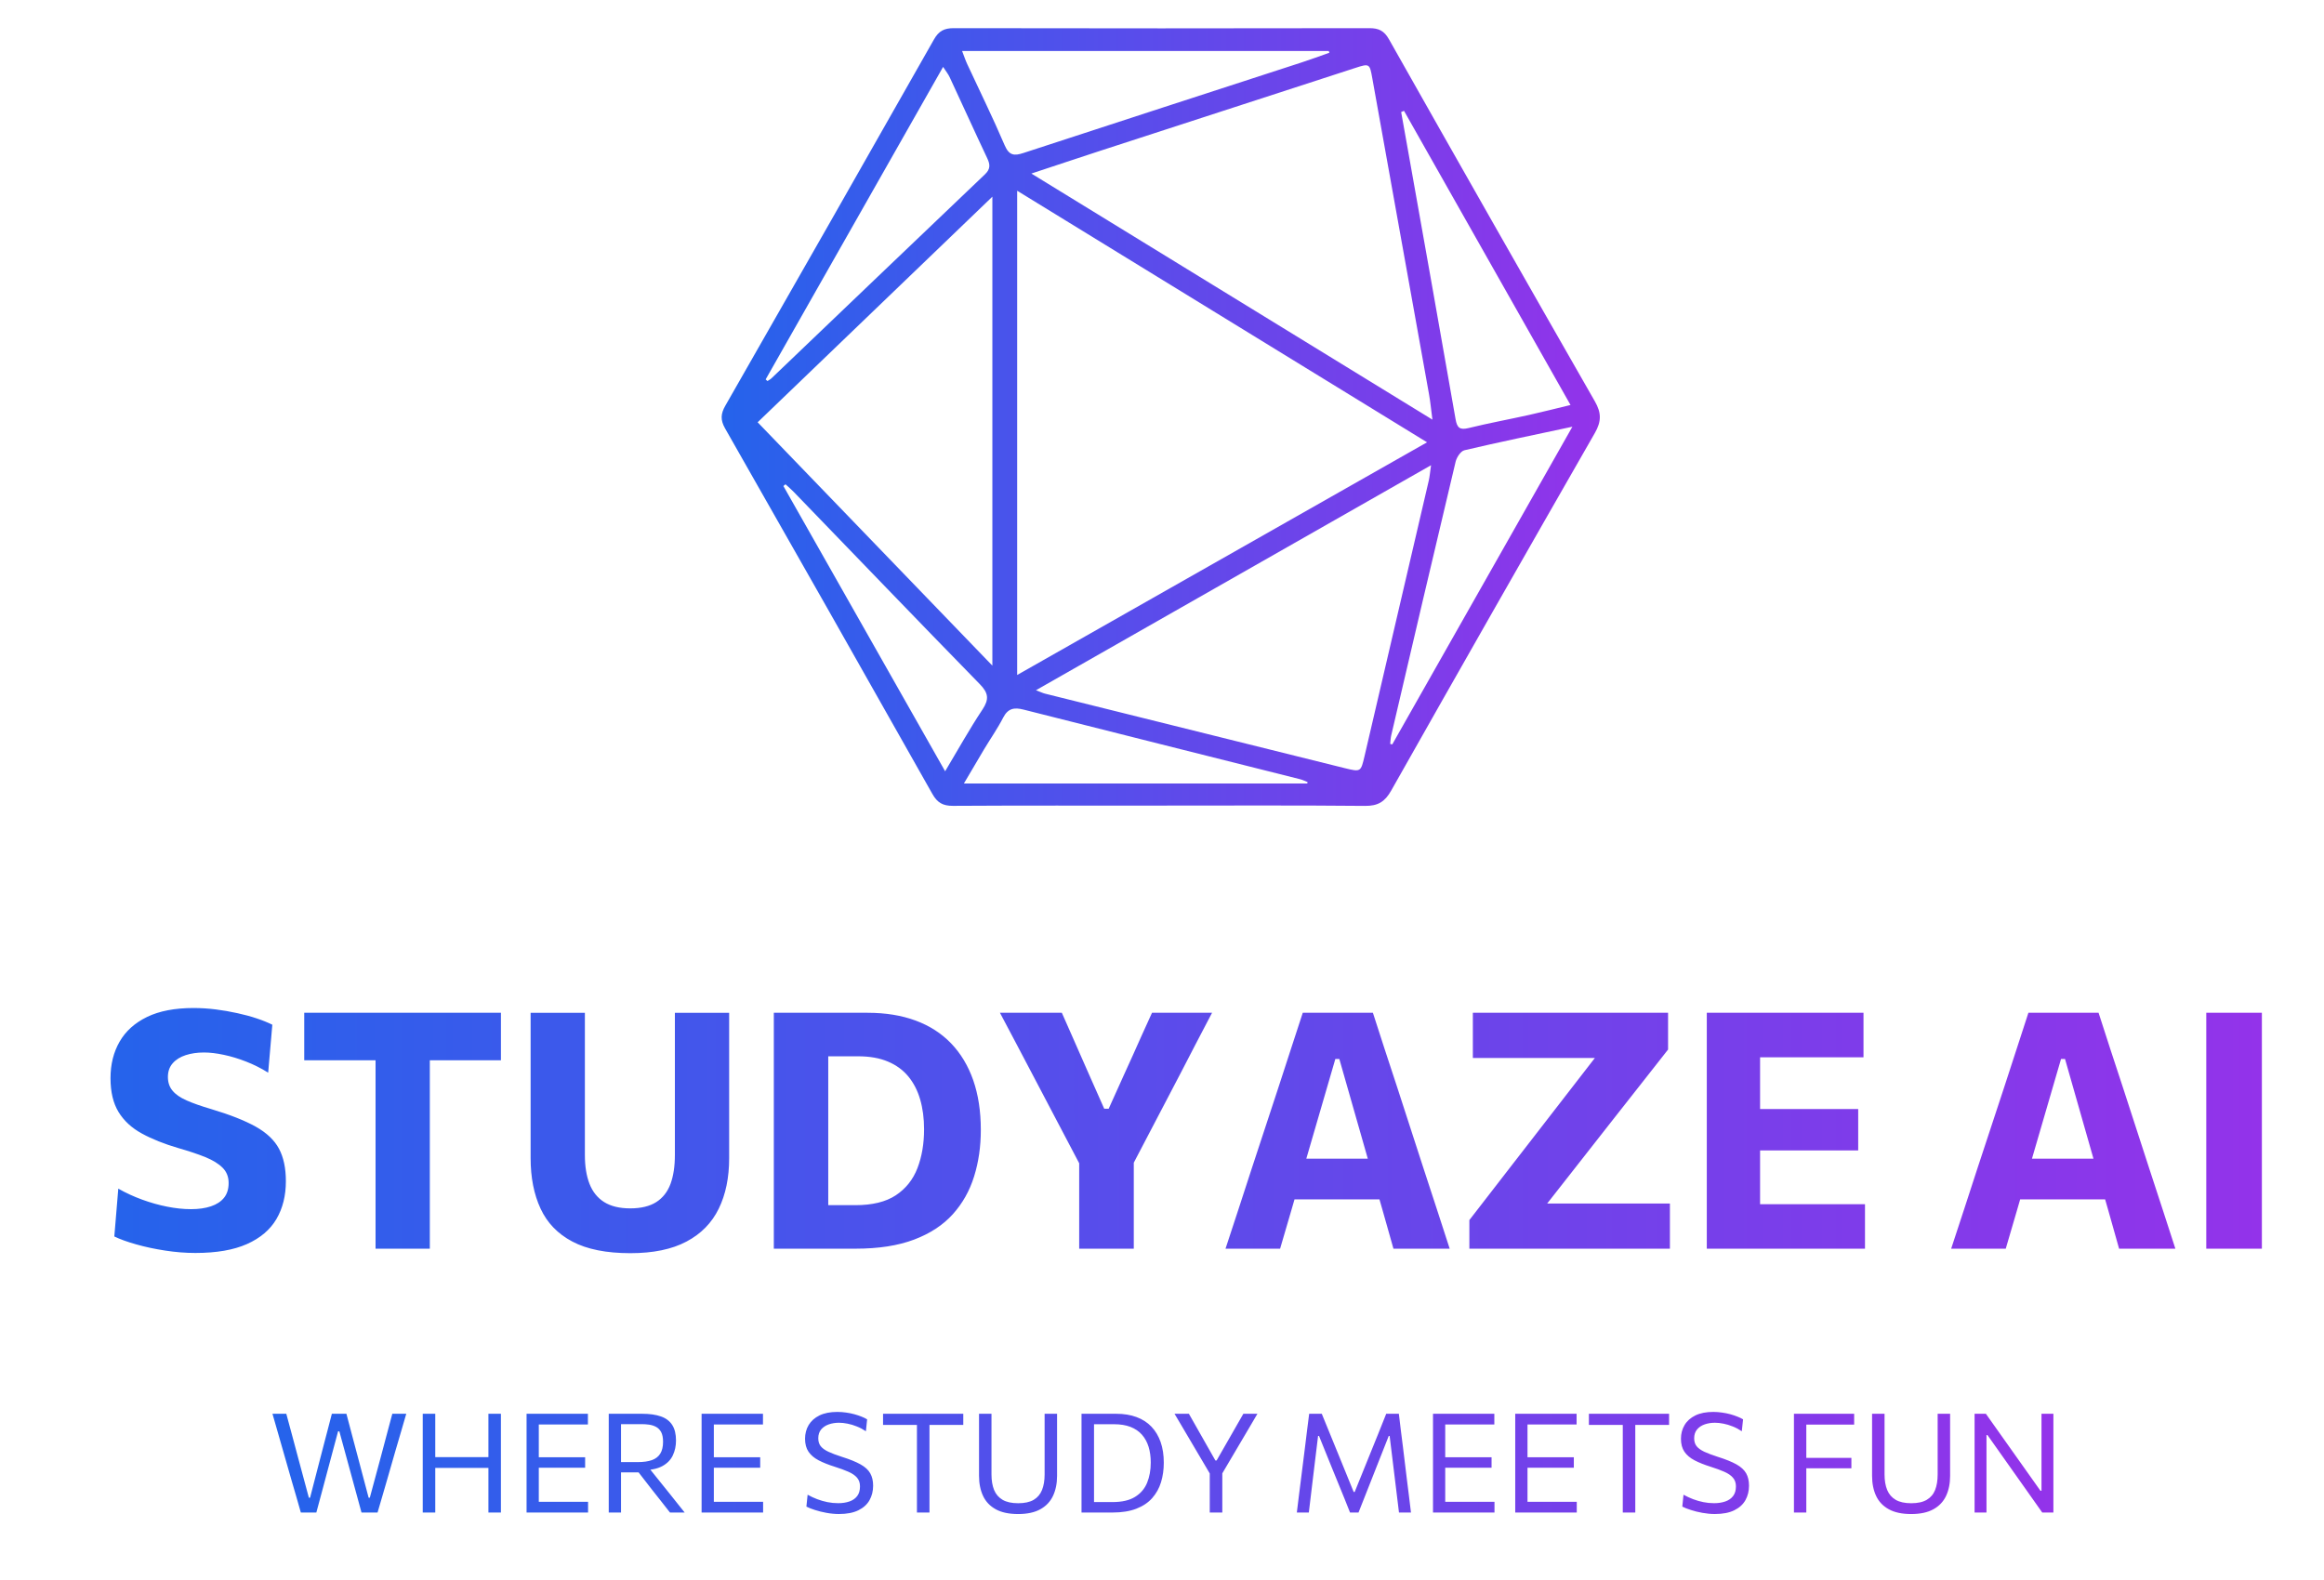<svg width="100" height="68" viewBox="0 0 100 68" fill="none" xmlns="http://www.w3.org/2000/svg">
<g clip-path="url(#clip0_267_48738)">
<path d="M8.406 53.925C7.984 53.925 7.552 53.891 7.108 53.822C6.664 53.754 6.249 53.666 5.862 53.556C5.475 53.447 5.16 53.333 4.919 53.215L5.09 51.157C5.417 51.342 5.76 51.5 6.118 51.63C6.476 51.761 6.835 51.862 7.194 51.933C7.552 52.004 7.894 52.04 8.222 52.04C8.55 52.04 8.834 51.999 9.076 51.918C9.318 51.837 9.506 51.715 9.638 51.552C9.771 51.388 9.838 51.175 9.838 50.914C9.838 50.648 9.751 50.429 9.578 50.257C9.405 50.083 9.157 49.931 8.834 49.799C8.511 49.669 8.126 49.541 7.68 49.413C7.064 49.233 6.537 49.022 6.1 48.782C5.663 48.543 5.33 48.234 5.1 47.857C4.87 47.48 4.755 46.995 4.755 46.401C4.755 45.808 4.885 45.285 5.146 44.832C5.407 44.377 5.801 44.023 6.328 43.767C6.855 43.511 7.522 43.383 8.329 43.383C8.646 43.383 8.964 43.403 9.283 43.443C9.601 43.483 9.911 43.537 10.213 43.604C10.514 43.669 10.793 43.745 11.049 43.831C11.304 43.916 11.527 44.007 11.718 44.102L11.539 46.165C11.235 45.975 10.92 45.817 10.592 45.689C10.265 45.561 9.945 45.464 9.631 45.398C9.318 45.331 9.034 45.297 8.777 45.297C8.488 45.297 8.225 45.335 7.991 45.411C7.756 45.487 7.57 45.603 7.432 45.76C7.294 45.916 7.225 46.113 7.225 46.351C7.225 46.584 7.29 46.779 7.422 46.938C7.552 47.098 7.753 47.238 8.027 47.359C8.3 47.48 8.651 47.604 9.083 47.731C9.895 47.974 10.536 48.227 11.006 48.49C11.475 48.754 11.809 49.07 12.006 49.441C12.203 49.811 12.301 50.276 12.301 50.836C12.301 51.458 12.166 52 11.896 52.463C11.625 52.925 11.202 53.284 10.628 53.541C10.054 53.797 9.314 53.925 8.406 53.925ZM18.495 53.741H16.16V43.959L17.043 45.632H13.091V43.588H21.555V45.632H17.605L18.495 43.959V52.154V53.741ZM27.125 53.934C26.09 53.934 25.258 53.768 24.629 53.435C24 53.104 23.544 52.631 23.26 52.016C22.974 51.402 22.832 50.677 22.832 49.841V43.59H25.167V49.713C25.167 50.197 25.234 50.61 25.367 50.952C25.5 51.293 25.71 51.554 25.997 51.735C26.285 51.915 26.658 52.006 27.118 52.006C27.583 52.006 27.956 51.915 28.239 51.735C28.521 51.554 28.725 51.293 28.852 50.952C28.977 50.61 29.04 50.195 29.04 49.706V43.59H31.375V49.848C31.375 50.684 31.226 51.408 30.927 52.019C30.628 52.632 30.165 53.104 29.538 53.435C28.912 53.768 28.107 53.934 27.125 53.934ZM33.297 53.741V43.588H37.333C38.107 43.588 38.795 43.7 39.398 43.923C40.002 44.146 40.511 44.474 40.926 44.906C41.341 45.338 41.658 45.866 41.877 46.489C42.095 47.114 42.204 47.827 42.204 48.63C42.204 49.346 42.108 50.014 41.914 50.633C41.722 51.252 41.416 51.795 40.997 52.259C40.577 52.725 40.023 53.088 39.334 53.349C38.646 53.61 37.806 53.741 36.814 53.741H34.387H33.297ZM35.639 51.868H36.807C37.538 51.868 38.118 51.726 38.547 51.442C38.977 51.156 39.287 50.767 39.477 50.274C39.667 49.781 39.762 49.223 39.762 48.601C39.762 48.13 39.706 47.703 39.594 47.319C39.483 46.935 39.312 46.604 39.082 46.325C38.852 46.048 38.559 45.835 38.202 45.686C37.846 45.536 37.421 45.461 36.928 45.461H35.639V50.936V51.868ZM48.723 50.16H46.487L44.395 46.181L43.743 44.942C43.537 44.548 43.298 44.096 43.027 43.588H45.69C45.866 43.983 46.016 44.321 46.139 44.604C46.262 44.886 46.379 45.153 46.491 45.404C46.602 45.656 46.725 45.934 46.858 46.237L47.514 47.718H47.705L48.353 46.281C48.499 45.962 48.631 45.672 48.748 45.411C48.865 45.15 48.986 44.877 49.114 44.592L49.57 43.588H52.154C51.926 44.025 51.698 44.461 51.47 44.895C51.243 45.329 51.022 45.755 50.808 46.174L48.723 50.16ZM48.786 53.741H46.437V48.188H48.786V52.154V53.741ZM55.082 53.741H52.733C52.914 53.195 53.102 52.62 53.299 52.018C53.495 51.415 53.682 50.843 53.858 50.301L55.003 46.821C55.208 46.189 55.393 45.621 55.558 45.116C55.725 44.61 55.891 44.101 56.057 43.588H59.075C59.247 44.12 59.414 44.638 59.577 45.141C59.742 45.644 59.926 46.204 60.129 46.821L61.261 50.31C61.446 50.87 61.635 51.447 61.827 52.04C62.02 52.632 62.204 53.199 62.379 53.741H59.959C59.807 53.199 59.651 52.645 59.489 52.078C59.327 51.511 59.173 50.974 59.026 50.465L57.63 45.575H57.459L56.05 50.415C55.898 50.943 55.738 51.495 55.571 52.071C55.401 52.648 55.239 53.205 55.082 53.741ZM60.166 51.619H55.182L55.431 49.868H59.965L60.166 51.619ZM71.855 53.741H63.226V52.509C63.464 52.201 63.731 51.855 64.028 51.473C64.324 51.091 64.623 50.704 64.925 50.313C65.226 49.921 65.505 49.561 65.761 49.234L69.178 44.82L69.449 45.532H63.376V43.588H71.776V45.17C71.392 45.658 71.013 46.14 70.641 46.615C70.268 47.089 69.897 47.561 69.527 48.031L65.982 52.552L65.796 51.797H71.855V53.741ZM80.249 53.741H73.442V43.588H80.185V45.504H74.617L75.735 43.959V53.37L74.767 51.826H80.249V53.741ZM77.059 49.511H75.202V47.731H79.957V49.511H78.632H77.059ZM86.306 53.741H83.957C84.138 53.195 84.326 52.62 84.523 52.018C84.72 51.415 84.906 50.843 85.082 50.301L86.229 46.821C86.432 46.189 86.618 45.621 86.784 45.116C86.95 44.61 87.115 44.101 87.281 43.588H90.3C90.471 44.12 90.638 44.638 90.802 45.141C90.966 45.644 91.15 46.204 91.354 46.821L92.487 50.31C92.672 50.87 92.861 51.447 93.053 52.04C93.245 52.632 93.429 53.199 93.605 53.741H91.183C91.031 53.199 90.875 52.645 90.714 52.078C90.553 51.511 90.398 50.974 90.251 50.465L88.856 45.575H88.685L87.274 50.415C87.122 50.943 86.963 51.495 86.795 52.071C86.626 52.648 86.463 53.205 86.306 53.741ZM91.39 51.619H86.407L86.655 49.868H91.19L91.39 51.619ZM97.327 53.741H94.934V43.588H97.327V52.154V53.741Z" fill="url(#paint0_linear_267_48738)"/>
<path d="M13.612 65.096H12.945C12.885 64.885 12.821 64.66 12.752 64.42L12.557 63.752L12.176 62.422C12.109 62.185 12.035 61.925 11.953 61.643C11.871 61.36 11.795 61.094 11.724 60.846H12.319C12.403 61.149 12.489 61.469 12.578 61.805C12.667 62.141 12.753 62.461 12.835 62.766L13.29 64.458H13.342L13.785 62.745C13.837 62.548 13.891 62.341 13.947 62.122C14.005 61.905 14.062 61.688 14.118 61.47L14.28 60.846H14.906C14.985 61.149 15.069 61.465 15.156 61.794C15.244 62.123 15.328 62.442 15.41 62.75L15.862 64.458H15.913L16.376 62.741C16.455 62.445 16.539 62.129 16.628 61.793C16.717 61.457 16.802 61.141 16.881 60.846H17.481C17.408 61.097 17.331 61.363 17.25 61.641C17.17 61.919 17.094 62.176 17.024 62.41L16.638 63.752C16.576 63.964 16.51 64.19 16.441 64.43C16.373 64.669 16.308 64.891 16.246 65.096H15.555C15.475 64.804 15.391 64.496 15.303 64.171C15.215 63.848 15.133 63.544 15.054 63.259L14.602 61.603H14.547L14.104 63.259C14.028 63.545 13.947 63.852 13.859 64.178L13.612 65.096ZM21.554 65.096H21.016V60.846H21.554V64.413V65.096ZM18.729 65.096H18.19V60.846H18.729V64.413V65.096ZM21.221 63.176H18.542V62.712H21.221V63.176ZM25.304 65.096H22.658V60.846H25.297V61.308H22.887L23.184 60.923V65.015L22.916 64.634H25.304V65.096ZM23.891 63.167H23.068V62.717H25.178V63.167H24.59H23.891ZM26.722 65.096H26.194V60.846H27.631C27.955 60.846 28.225 60.884 28.44 60.961C28.656 61.037 28.818 61.16 28.926 61.329C29.034 61.498 29.088 61.72 29.088 61.996C29.088 62.228 29.043 62.441 28.952 62.634C28.862 62.827 28.712 62.981 28.502 63.097C28.29 63.213 28.005 63.272 27.646 63.274L27.815 63.04L28.486 63.876C28.592 64.005 28.703 64.143 28.819 64.29L29.162 64.722C29.274 64.862 29.373 64.987 29.461 65.096H28.829C28.688 64.916 28.552 64.743 28.422 64.577C28.293 64.41 28.164 64.247 28.036 64.088L27.274 63.105L27.605 63.369H26.63V62.926H27.438C27.686 62.926 27.891 62.897 28.052 62.84C28.212 62.782 28.333 62.689 28.412 62.56C28.491 62.433 28.531 62.262 28.531 62.05C28.531 61.873 28.503 61.733 28.447 61.63C28.389 61.528 28.314 61.453 28.222 61.406C28.13 61.358 28.03 61.327 27.922 61.313C27.815 61.299 27.712 61.292 27.613 61.292H26.361L26.722 60.923V64.413V65.096ZM32.836 65.096H30.189V60.846H32.83V61.308H30.418L30.716 60.923V65.015L30.449 64.634H32.836V65.096ZM31.424 63.167H30.601V62.717H32.711V63.167H32.122H31.424ZM36.1 65.16C35.923 65.16 35.745 65.143 35.565 65.11C35.386 65.078 35.22 65.037 35.068 64.987C34.916 64.939 34.792 64.89 34.699 64.841L34.751 64.33C34.883 64.404 35.022 64.468 35.167 64.523C35.31 64.577 35.457 64.619 35.607 64.649C35.757 64.679 35.911 64.694 36.067 64.694C36.244 64.694 36.404 64.67 36.547 64.621C36.688 64.573 36.8 64.496 36.883 64.389C36.965 64.283 37.005 64.143 37.005 63.969C37.005 63.819 36.963 63.695 36.878 63.597C36.793 63.498 36.669 63.413 36.507 63.342C36.345 63.27 36.149 63.199 35.919 63.126C35.649 63.041 35.418 62.949 35.227 62.85C35.036 62.75 34.891 62.627 34.791 62.481C34.691 62.335 34.641 62.149 34.641 61.922C34.641 61.702 34.692 61.505 34.796 61.33C34.901 61.156 35.056 61.018 35.263 60.916C35.469 60.816 35.725 60.766 36.031 60.766C36.159 60.766 36.285 60.776 36.409 60.794C36.533 60.811 36.651 60.835 36.764 60.866C36.878 60.898 36.981 60.932 37.075 60.97C37.168 61.007 37.247 61.045 37.312 61.086L37.259 61.598C37.138 61.516 37.01 61.448 36.874 61.394C36.74 61.339 36.606 61.298 36.472 61.272C36.339 61.245 36.216 61.232 36.103 61.232C35.942 61.232 35.795 61.256 35.66 61.303C35.524 61.351 35.415 61.424 35.332 61.522C35.251 61.621 35.21 61.747 35.21 61.901C35.21 62.037 35.244 62.15 35.313 62.239C35.383 62.328 35.493 62.408 35.643 62.479C35.792 62.549 35.986 62.622 36.222 62.698C36.564 62.805 36.832 62.914 37.028 63.024C37.225 63.135 37.364 63.262 37.445 63.407C37.528 63.552 37.57 63.73 37.57 63.94C37.57 64.172 37.518 64.38 37.416 64.563C37.314 64.746 37.154 64.891 36.938 64.998C36.721 65.106 36.441 65.16 36.1 65.16ZM39.995 65.096H39.455V60.923L39.669 61.325H37.997V60.846H41.449V61.325H39.776L39.995 60.923V64.413V65.096ZM43.81 65.161C43.415 65.161 43.093 65.093 42.846 64.956C42.599 64.82 42.417 64.629 42.301 64.382C42.185 64.135 42.127 63.846 42.127 63.516V60.846H42.663V63.462C42.663 63.719 42.701 63.94 42.775 64.125C42.851 64.309 42.973 64.45 43.141 64.549C43.309 64.647 43.532 64.696 43.81 64.696C44.09 64.696 44.313 64.647 44.48 64.549C44.645 64.45 44.765 64.309 44.838 64.125C44.912 63.94 44.949 63.717 44.949 63.457V60.846H45.485V63.516C45.485 63.846 45.426 64.135 45.309 64.382C45.192 64.629 45.01 64.82 44.764 64.956C44.517 65.093 44.199 65.161 43.81 65.161ZM46.537 65.096V60.846H48.029C48.357 60.846 48.648 60.893 48.902 60.987C49.157 61.081 49.372 61.219 49.545 61.401C49.719 61.583 49.851 61.804 49.942 62.065C50.032 62.325 50.077 62.621 50.077 62.953C50.077 63.252 50.037 63.532 49.958 63.792C49.879 64.051 49.752 64.278 49.578 64.475C49.405 64.67 49.177 64.823 48.895 64.932C48.615 65.041 48.273 65.096 47.869 65.096H46.97H46.537ZM47.075 64.646H47.872C48.277 64.646 48.6 64.572 48.84 64.423C49.08 64.275 49.254 64.072 49.359 63.816C49.464 63.558 49.516 63.267 49.516 62.943C49.516 62.695 49.485 62.469 49.423 62.267C49.36 62.065 49.264 61.891 49.137 61.746C49.009 61.601 48.845 61.49 48.645 61.411C48.445 61.334 48.209 61.296 47.938 61.296H47.075V64.138V64.646ZM52.58 63.435H52.067L51.141 61.865C51.042 61.698 50.947 61.537 50.855 61.38C50.764 61.225 50.659 61.047 50.539 60.846H51.157C51.266 61.037 51.359 61.2 51.436 61.337C51.513 61.474 51.587 61.604 51.657 61.727C51.726 61.849 51.802 61.984 51.886 62.131L52.297 62.855H52.35L52.75 62.157C52.84 62 52.921 61.858 52.994 61.731C53.066 61.604 53.142 61.472 53.221 61.334C53.301 61.195 53.394 61.032 53.501 60.846H54.106L53.804 61.36C53.703 61.53 53.604 61.697 53.508 61.862L52.58 63.435ZM52.595 65.096H52.055V62.986H52.595V64.413V65.096ZM56.318 65.096H55.802C55.829 64.865 55.858 64.637 55.886 64.413C55.915 64.189 55.946 63.944 55.978 63.68L56.154 62.279L56.243 61.553C56.271 61.328 56.301 61.092 56.333 60.846H56.875C56.998 61.148 57.117 61.44 57.232 61.72C57.348 62.002 57.462 62.281 57.575 62.559L58.248 64.211H58.291L58.958 62.562C59.071 62.28 59.184 62 59.298 61.722C59.411 61.444 59.528 61.152 59.648 60.846H60.192C60.221 61.088 60.25 61.322 60.276 61.546C60.303 61.77 60.333 62.014 60.368 62.276L60.54 63.692L60.63 64.411C60.657 64.633 60.685 64.861 60.713 65.096H60.197C60.152 64.718 60.108 64.359 60.066 64.019C60.024 63.68 59.986 63.364 59.95 63.069L59.795 61.8H59.757L59.217 63.167C59.086 63.499 58.955 63.831 58.824 64.164L58.456 65.096H58.091C58.019 64.915 57.94 64.716 57.853 64.499C57.765 64.283 57.675 64.061 57.582 63.835C57.49 63.608 57.4 63.389 57.313 63.176L56.756 61.8H56.716L56.562 63.066C56.526 63.362 56.487 63.68 56.447 64.019C56.407 64.359 56.364 64.718 56.318 65.096ZM64.307 65.096H61.661V60.846H64.3V61.308H61.891L62.187 60.923V65.015L61.92 64.634H64.307V65.096ZM62.895 63.167H62.072V62.717H64.181V63.167H63.593H62.895ZM67.847 65.096H65.199V60.846H67.84V61.308H65.428L65.727 60.923V65.015L65.46 64.634H67.847V65.096ZM66.434 63.167H65.611V62.717H67.721V63.167H67.133H66.434ZM70.365 65.096H69.827V60.923L70.041 61.325H68.369V60.846H71.819V61.325H70.148L70.365 60.923V64.413V65.096ZM73.789 65.16C73.613 65.16 73.435 65.143 73.254 65.11C73.075 65.078 72.909 65.037 72.758 64.987C72.606 64.939 72.483 64.89 72.388 64.841L72.44 64.33C72.574 64.404 72.712 64.468 72.856 64.523C73 64.577 73.146 64.619 73.296 64.649C73.446 64.679 73.6 64.694 73.756 64.694C73.933 64.694 74.093 64.67 74.236 64.621C74.377 64.573 74.489 64.496 74.572 64.389C74.655 64.283 74.696 64.143 74.696 63.969C74.696 63.819 74.653 63.695 74.567 63.597C74.482 63.498 74.358 63.413 74.196 63.342C74.034 63.27 73.838 63.199 73.608 63.126C73.338 63.041 73.107 62.949 72.916 62.85C72.725 62.75 72.58 62.627 72.48 62.481C72.38 62.335 72.33 62.149 72.33 61.922C72.33 61.702 72.382 61.505 72.487 61.33C72.59 61.156 72.746 61.018 72.953 60.916C73.159 60.816 73.416 60.766 73.722 60.766C73.848 60.766 73.974 60.776 74.098 60.794C74.222 60.811 74.341 60.835 74.455 60.866C74.568 60.898 74.671 60.932 74.764 60.97C74.858 61.007 74.938 61.045 75.003 61.086L74.948 61.598C74.827 61.516 74.7 61.448 74.565 61.394C74.43 61.339 74.295 61.298 74.162 61.272C74.029 61.245 73.906 61.232 73.793 61.232C73.632 61.232 73.484 61.256 73.349 61.303C73.213 61.351 73.105 61.424 73.023 61.522C72.94 61.621 72.899 61.747 72.899 61.901C72.899 62.037 72.933 62.15 73.002 62.239C73.073 62.328 73.183 62.408 73.332 62.479C73.483 62.549 73.676 62.622 73.912 62.698C74.253 62.805 74.522 62.914 74.719 63.024C74.914 63.135 75.053 63.262 75.135 63.407C75.217 63.552 75.259 63.73 75.259 63.94C75.259 64.172 75.207 64.38 75.105 64.563C75.003 64.746 74.844 64.891 74.627 64.998C74.411 65.106 74.132 65.16 73.789 65.16ZM77.724 65.096H77.192V60.846H79.783V61.311H77.494L77.724 60.923V64.413V65.096ZM78.374 63.193H77.596V62.745H79.664V63.193H79.072H78.374ZM82.238 65.161C81.843 65.161 81.522 65.093 81.275 64.956C81.027 64.82 80.844 64.629 80.728 64.382C80.612 64.135 80.554 63.846 80.554 63.516V60.846H81.091V63.462C81.091 63.719 81.129 63.94 81.204 64.125C81.28 64.309 81.402 64.45 81.57 64.549C81.738 64.647 81.96 64.696 82.238 64.696C82.518 64.696 82.741 64.647 82.907 64.549C83.074 64.45 83.194 64.309 83.267 64.125C83.34 63.94 83.376 63.717 83.376 63.457V60.846H83.912V63.516C83.912 63.846 83.854 64.135 83.737 64.382C83.62 64.629 83.439 64.82 83.192 64.956C82.945 65.093 82.627 65.161 82.238 65.161ZM85.477 65.096H84.965V60.846H85.451C85.705 61.203 85.95 61.548 86.184 61.881C86.419 62.212 86.65 62.538 86.878 62.86L87.799 64.159H87.844V60.846H88.356V65.096H87.876L87.212 64.156C86.98 63.827 86.725 63.466 86.446 63.073L85.52 61.763H85.477V64.413V65.096Z" fill="url(#paint1_linear_267_48738)"/>
<path d="M49.922 34.673C46.949 34.673 43.976 34.664 41.003 34.682C40.575 34.684 40.333 34.549 40.12 34.17C37.157 28.919 34.184 23.673 31.198 18.435C30.993 18.073 31.012 17.806 31.211 17.459C34.214 12.21 37.208 6.955 40.19 1.694C40.395 1.332 40.63 1.212 41.037 1.212C47 1.223 52.963 1.223 58.926 1.212C59.327 1.212 59.559 1.324 59.767 1.692C62.705 6.896 65.659 12.091 68.628 17.277C68.911 17.769 68.909 18.14 68.628 18.631C65.69 23.754 62.767 28.886 59.861 34.027C59.59 34.508 59.29 34.69 58.732 34.684C55.795 34.656 52.858 34.671 49.92 34.671L49.922 34.673ZM43.768 8.209V29.05C49.676 25.696 55.491 22.393 61.405 19.036C55.526 15.427 49.647 11.818 43.768 8.209ZM44.382 7.471C50.168 11.021 55.838 14.501 61.636 18.06C61.574 17.592 61.547 17.28 61.491 16.974C60.678 12.439 59.861 7.907 59.05 3.373C58.937 2.737 58.933 2.722 58.298 2.93C54.643 4.117 50.988 5.305 47.334 6.493C46.393 6.799 45.456 7.114 44.38 7.469L44.382 7.471ZM42.701 28.646V8.465C39.287 11.746 35.97 14.935 32.601 18.174C35.955 21.651 39.27 25.091 42.701 28.648V28.646ZM44.577 29.706C44.78 29.784 44.874 29.831 44.97 29.854C49.267 30.924 53.566 31.995 57.866 33.06C58.559 33.231 58.556 33.219 58.717 32.534C59.637 28.586 60.56 24.637 61.478 20.689C61.519 20.514 61.532 20.332 61.577 20.022C55.864 23.275 50.277 26.46 44.575 29.707L44.577 29.706ZM41.399 2.196C41.493 2.44 41.548 2.607 41.621 2.763C42.16 3.925 42.727 5.073 43.229 6.25C43.42 6.695 43.638 6.716 44.042 6.583C48.029 5.276 52.022 3.984 56.011 2.686C56.411 2.556 56.807 2.408 57.203 2.269C57.194 2.246 57.184 2.22 57.175 2.196H41.399ZM60.415 4.769C60.375 4.787 60.332 4.804 60.291 4.823C60.388 5.362 60.486 5.903 60.58 6.442C61.267 10.309 61.958 14.174 62.633 18.044C62.697 18.413 62.815 18.516 63.194 18.422C64.056 18.21 64.933 18.05 65.799 17.857C66.366 17.731 66.928 17.586 67.578 17.43C65.191 13.209 62.803 8.989 60.413 4.769H60.415ZM32.946 16.328L33.023 16.399C33.078 16.362 33.142 16.332 33.192 16.285C36.255 13.357 39.313 10.427 42.38 7.505C42.626 7.272 42.607 7.079 42.478 6.806C41.931 5.649 41.403 4.481 40.862 3.319C40.802 3.189 40.708 3.075 40.581 2.879C38.002 7.424 35.474 11.875 32.946 16.328ZM67.655 18.366C65.991 18.721 64.496 19.029 63.014 19.378C62.856 19.414 62.68 19.68 62.635 19.868C61.701 23.79 60.781 27.72 59.864 31.647C59.836 31.766 59.833 31.893 59.819 32.017C59.848 32.023 59.879 32.032 59.908 32.038C62.464 27.529 65.018 23.023 67.658 18.366H67.655ZM56.251 33.724L56.264 33.659C56.155 33.617 56.05 33.563 55.937 33.535C51.971 32.536 48.003 31.544 44.04 30.539C43.644 30.438 43.373 30.483 43.167 30.883C42.924 31.356 42.615 31.797 42.342 32.252C42.064 32.716 41.792 33.184 41.475 33.721H56.251L56.251 33.724ZM40.669 33.193C41.247 32.226 41.728 31.358 42.276 30.535C42.566 30.096 42.534 29.829 42.166 29.45C39.484 26.704 36.826 23.934 34.158 21.175C34.045 21.057 33.919 20.952 33.799 20.843C33.769 20.869 33.739 20.892 33.709 20.918C36.009 24.971 38.306 29.024 40.669 33.195L40.669 33.193Z" fill="url(#paint2_linear_267_48738)"/>
</g>
<defs>
<linearGradient id="paint0_linear_267_48738" x1="4.755" y1="48.658" x2="97.327" y2="48.658" gradientUnits="userSpaceOnUse">
<stop stop-color="#2563EB"/>
<stop offset="1" stop-color="#9333EA"/>
</linearGradient>
<linearGradient id="paint1_linear_267_48738" x1="11.724" y1="62.964" x2="88.356" y2="62.964" gradientUnits="userSpaceOnUse">
<stop stop-color="#2563EB"/>
<stop offset="1" stop-color="#9333EA"/>
</linearGradient>
<linearGradient id="paint2_linear_267_48738" x1="68.872" y1="17.889" x2="31.126" y2="17.889" gradientUnits="userSpaceOnUse">
<stop stop-color="#9333EA"/>
<stop offset="1" stop-color="#2563EB"/>
</linearGradient>
<clipPath id="clip0_267_48738">
<rect width="100" height="67.8" fill="white"/>
</clipPath>
</defs>
</svg>

